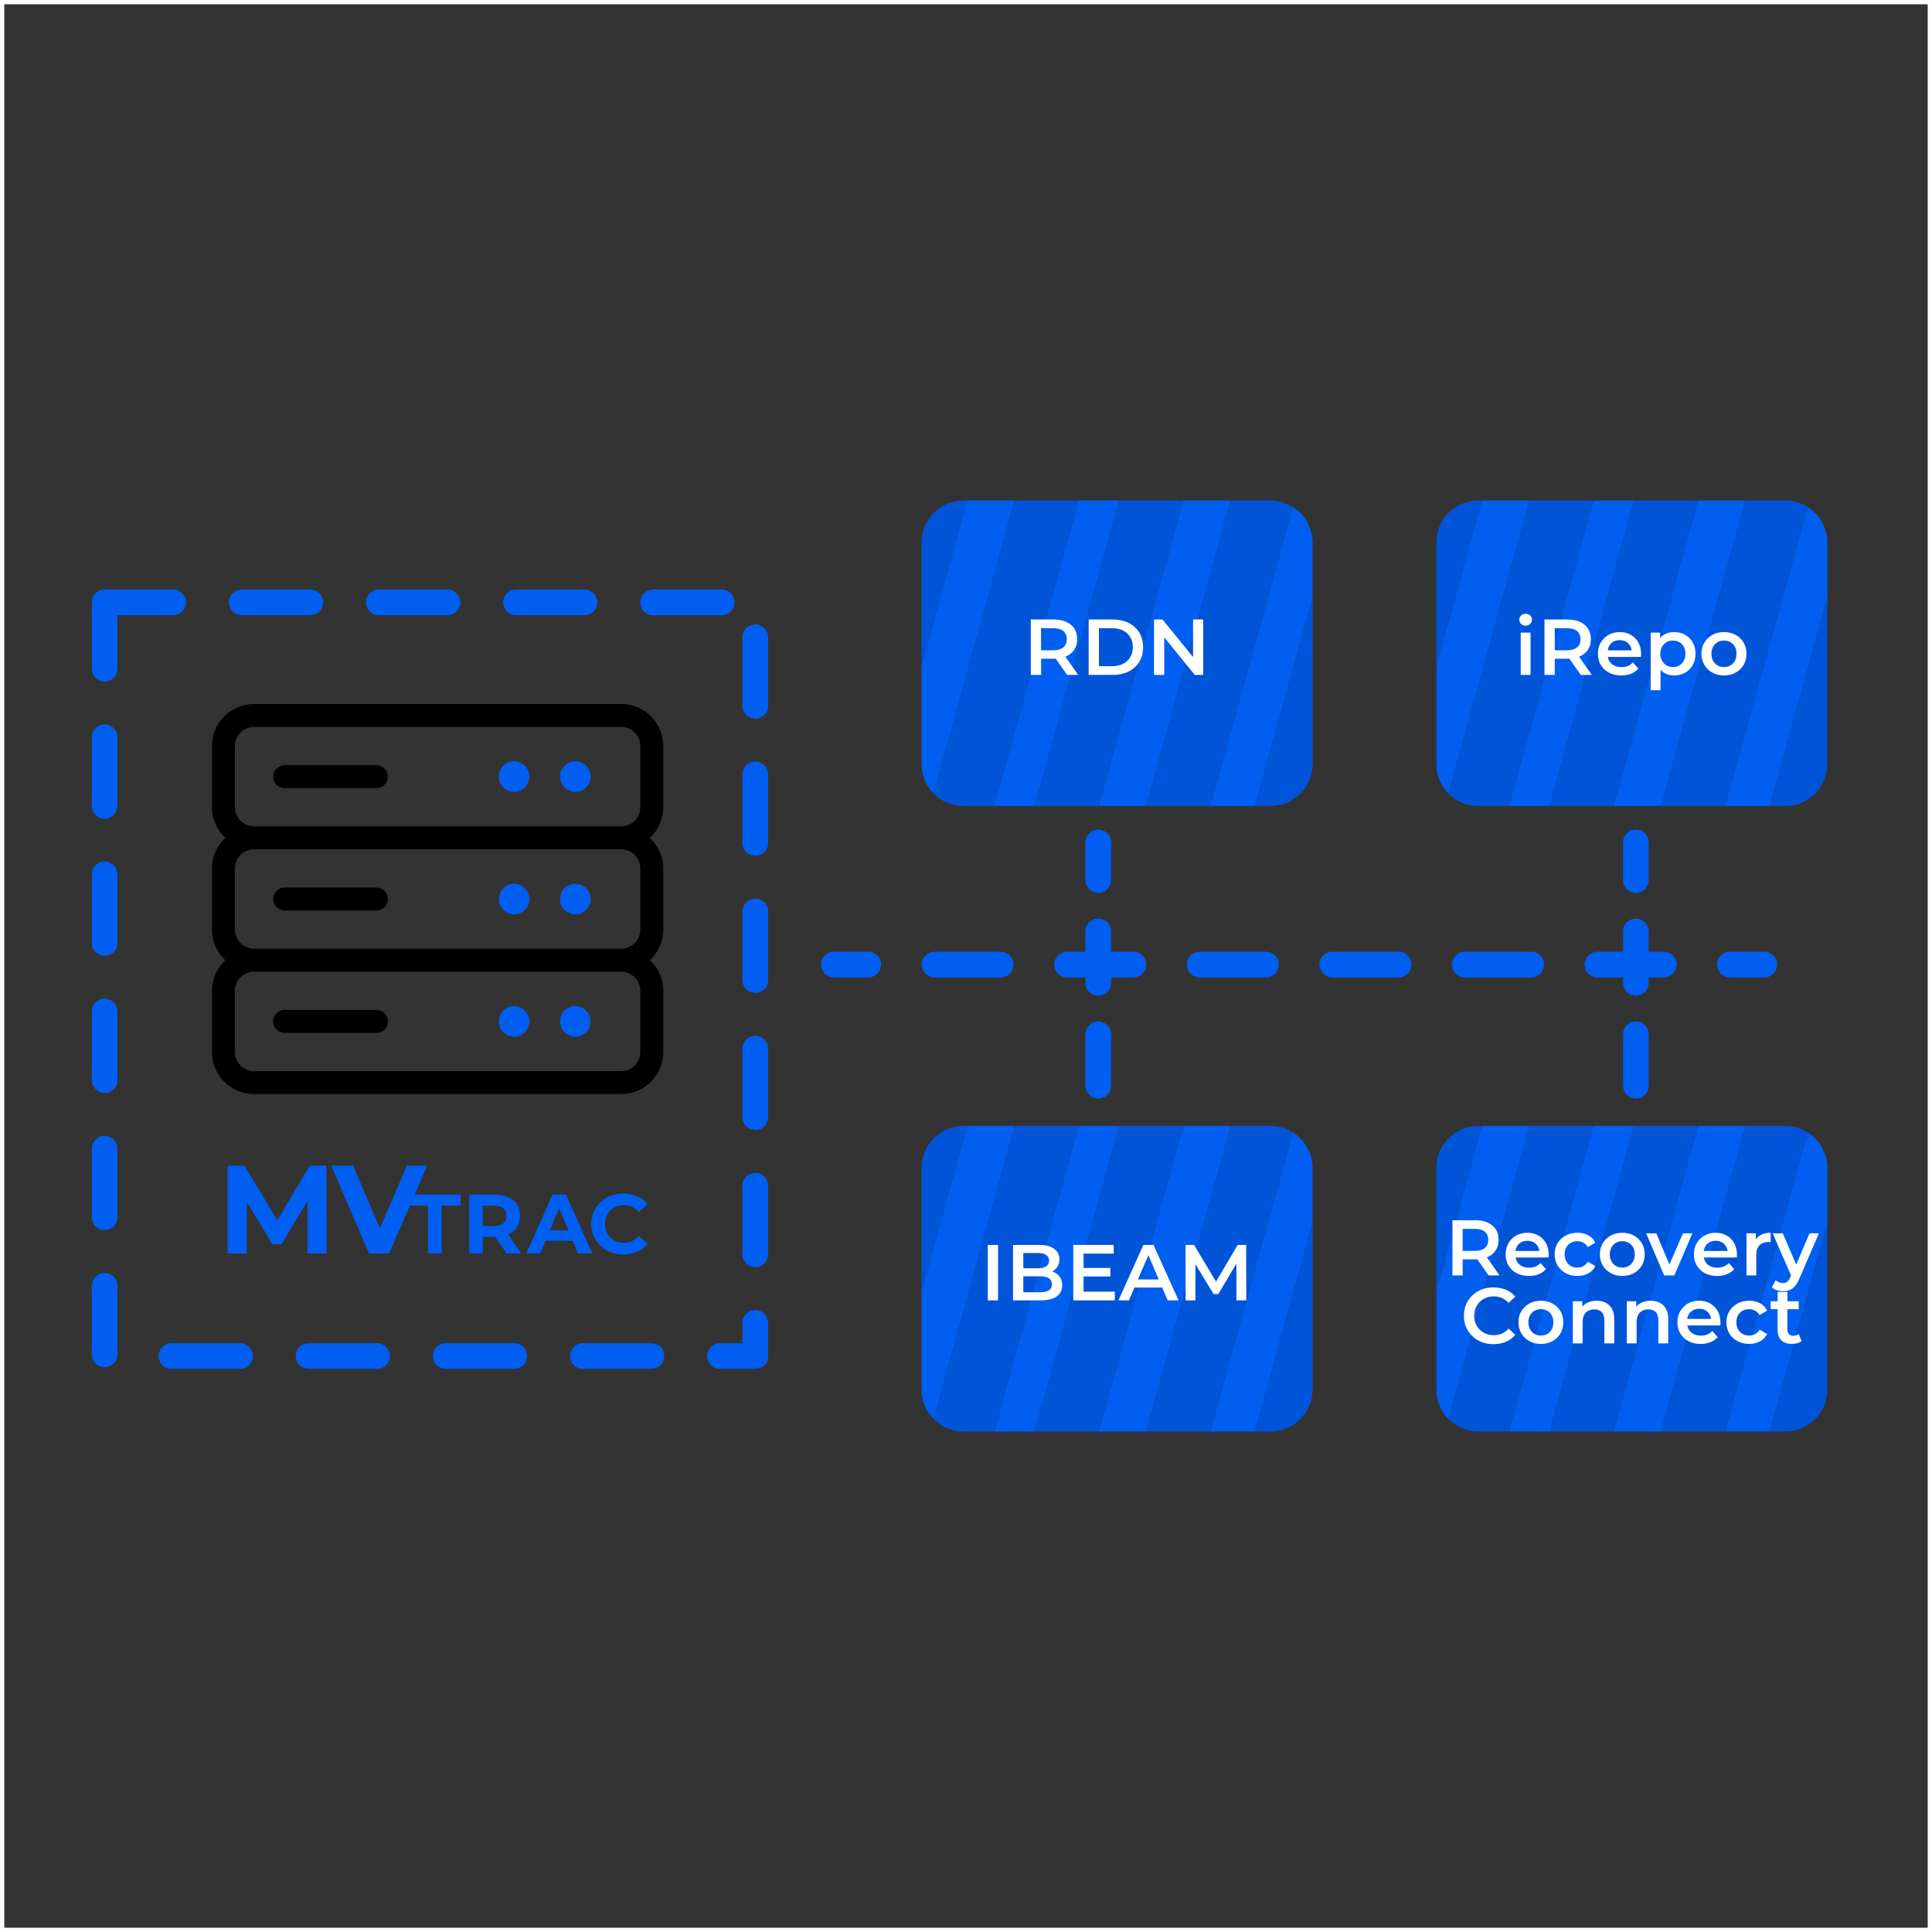 <svg xmlns="http://www.w3.org/2000/svg" id="Layer_2" data-name="Layer 2" viewBox="0 0 450.888 450.888"><rect x="0" y="0" width="450.888" height="450.888" fill="#333333" stroke="none"/><g id="Layer_1-2" data-name="Layer 1"><g><rect x=".5" y=".5" width="449.888" height="449.888" fill="none" stroke="#fff" stroke-miterlimit="10"></rect><g><g><polygon points="72.287 272.038 64.737 284.768 57.057 272.038 53.133 272.038 53.133 292.539 57.585 292.539 57.585 280.499 63.589 290.372 65.726 290.372 71.763 280.234 71.789 292.539 76.24 292.539 76.182 272.038 72.287 272.038" fill="#005ef1"></polygon><polygon points="99.696 272.038 94.981 272.038 88.651 286.68 82.417 272.038 77.291 272.038 86.136 292.539 90.822 292.539 95.655 281.373 99.894 281.373 99.894 292.521 103.074 292.521 103.074 281.373 107.47 281.373 107.47 278.783 96.776 278.783 99.696 272.038" fill="#005ef1"></polygon><path d="M128.935,278.783l-6.104,13.738h3.258l1.224-2.944h6.364l1.224,2.944h3.337l-6.163-13.738h-3.14ZM128.317,287.163l2.178-5.237,2.178,5.237h-4.356Z" fill="#005ef1"></path><path d="M147.506,289.646c-.582.282-1.214.422-1.894.422-.641,0-1.23-.108-1.766-.324-.537-.216-1.001-.52-1.393-.913-.393-.393-.697-.857-.913-1.393-.216-.536-.324-1.131-.324-1.786,0-.654.108-1.249.324-1.786.216-.536.52-1.001.913-1.393.392-.393.857-.697,1.393-.912.536-.216,1.125-.324,1.766-.324.68,0,1.312.137,1.894.412.582.275,1.102.68,1.561,1.217l2.061-1.884c-.654-.798-1.466-1.403-2.434-1.815-.968-.412-2.048-.618-3.238-.618-1.06,0-2.045.174-2.954.52-.909.347-1.701.841-2.375,1.482-.674.641-1.197,1.393-1.57,2.257-.373.864-.559,1.812-.559,2.846s.186,1.982.559,2.846c.373.864.893,1.616,1.561,2.257.667.641,1.455,1.135,2.365,1.482s1.894.52,2.954.52c1.204,0,2.289-.21,3.258-.628.968-.419,1.779-1.027,2.434-1.825l-2.061-1.884c-.458.537-.978.945-1.561,1.227Z" fill="#005ef1"></path><path d="M118.609,288.095c.89-.386,1.577-.948,2.061-1.688.484-.739.726-1.626.726-2.659,0-1.021-.242-1.904-.726-2.65-.484-.746-1.171-1.318-2.061-1.717-.89-.399-1.95-.599-3.179-.599h-5.947v13.738h3.199v-3.847h2.748c.047,0,.09-.005.137-.006l2.669,3.852h3.415l-3.062-4.419c.006-.003.013-.004.02-.007ZM117.451,285.514c-.497.419-1.23.628-2.198.628h-2.591v-4.769h2.591c.968,0,1.701.206,2.198.618.497.412.746.998.746,1.756s-.249,1.348-.746,1.766Z" fill="#005ef1"></path></g><g><path d="M225.718,116.792l-10.659,38.569v22.934c0,2.696,1.086,5.136,2.843,6.913l18.907-68.416h-11.091Z" fill="#005ef0"></path><polygon points="261.216 116.792 251.727 116.792 232.013 188.13 241.502 188.13 261.216 116.792" fill="#005ef0"></polygon><polygon points="267.51 188.13 287.225 116.792 276.134 116.792 256.419 188.13 267.51 188.13" fill="#005ef0"></polygon><path d="M292.883,188.13l13.442-48.642v-12.862c0-3.506-1.841-6.576-4.602-8.317l-19.295,69.82h10.455Z" fill="#005ef0"></path><path d="M236.81,116.792l-18.907,68.416c1.783,1.803,4.256,2.922,6.992,2.922h7.119l19.714-71.338h-14.918Z" fill="#0054d8"></path><path d="M224.894,116.792c-5.432,0-9.835,4.403-9.835,9.835v28.735l10.659-38.569h-.824Z" fill="#0054d8"></path><path d="M282.428,188.13l19.295-69.82c-1.517-.956-3.307-1.518-5.232-1.518h-9.266l-19.714,71.338h14.918Z" fill="#0054d8"></path><polygon points="256.419 188.13 276.134 116.792 261.216 116.792 241.502 188.13 256.419 188.13" fill="#0054d8"></polygon><path d="M296.491,188.13c5.432,0,9.835-4.403,9.835-9.835v-38.807l-13.442,48.642h3.607Z" fill="#0054d8"></path></g><g><path d="M240.566,157.507v-12.931h5.302c1.725,0,3.076.409,4.055,1.228.98.819,1.469,1.943,1.469,3.371,0,.949-.222,1.761-.665,2.438-.443.678-1.074,1.201-1.894,1.57-.818.37-1.801.554-2.946.554h-3.972l1.053-1.071v4.84h-2.401ZM242.967,152.926l-1.053-1.164h3.861c1.059,0,1.856-.228,2.393-.684.535-.456.803-1.09.803-1.903s-.268-1.444-.803-1.894c-.536-.449-1.334-.674-2.393-.674h-3.861l1.053-1.182v7.5ZM249.027,157.507l-3.269-4.692h2.567l3.288,4.692h-2.586Z" fill="#fff"></path><path d="M254.07,157.507v-12.931h5.671c1.379,0,2.602.268,3.667.803,1.065.536,1.894,1.29,2.485,2.263.591.973.887,2.106.887,3.399s-.296,2.427-.887,3.399c-.592.973-1.42,1.727-2.485,2.263s-2.288.804-3.667.804h-5.671ZM256.471,155.475h3.122c.973,0,1.813-.185,2.522-.554.708-.369,1.263-.887,1.663-1.552.399-.665.6-1.441.6-2.328,0-.911-.2-1.693-.6-2.346-.4-.652-.955-1.164-1.663-1.533-.708-.369-1.549-.554-2.522-.554h-3.122v8.867Z" fill="#fff"></path><path d="M269.328,157.507v-12.931h1.977l8.109,9.976h-.979v-9.976h2.364v12.931h-1.977l-8.091-9.976h.979v9.976h-2.383Z" fill="#fff"></path></g><g><polygon points="381.356 116.792 371.867 116.792 352.153 188.13 361.642 188.13 381.356 116.792" fill="#005ef0"></polygon><path d="M345.858,116.792l-10.659,38.569v22.934c0,2.696,1.086,5.136,2.843,6.913l18.907-68.416h-11.091Z" fill="#005ef0"></path><polygon points="387.651 188.13 407.365 116.792 396.274 116.792 376.56 188.13 387.651 188.13" fill="#005ef0"></polygon><path d="M413.023,188.13l13.442-48.642v-12.861c0-3.506-1.841-6.576-4.602-8.317l-19.295,69.82h10.455Z" fill="#005ef0"></path><path d="M356.95,116.792l-18.907,68.416c1.783,1.803,4.256,2.922,6.992,2.922h7.119l19.714-71.338h-14.918Z" fill="#0054d8"></path><path d="M345.034,116.792c-5.431,0-9.835,4.403-9.835,9.835v28.735l10.659-38.569h-.824Z" fill="#0054d8"></path><path d="M402.568,188.13l19.295-69.82c-1.517-.956-3.307-1.518-5.232-1.518h-9.266l-19.714,71.338h14.918Z" fill="#0054d8"></path><polygon points="376.56 188.13 396.274 116.792 381.356 116.792 361.642 188.13 376.56 188.13" fill="#0054d8"></polygon><path d="M416.631,188.13c5.431,0,9.835-4.403,9.835-9.835v-38.807l-13.442,48.642h3.607Z" fill="#0054d8"></path></g><g><path d="M356.051,146.017c-.432,0-.785-.136-1.062-.407-.276-.271-.415-.603-.415-.998,0-.369.139-.69.415-.96.277-.271.631-.406,1.062-.406s.785.127,1.062.378c.277.252.416.576.416.97,0,.395-.137.73-.407,1.007-.271.277-.628.416-1.071.416ZM354.906,157.507v-9.865h2.291v9.865h-2.291Z" fill="#fff"></path><path d="M360.447,157.507v-12.931h5.302c1.725,0,3.076.409,4.056,1.228.979.819,1.468,1.943,1.468,3.371,0,.949-.222,1.761-.665,2.438-.443.678-1.074,1.201-1.893,1.57-.82.37-1.802.554-2.947.554h-3.972l1.053-1.071v4.84h-2.401ZM362.849,152.926l-1.053-1.164h3.861c1.059,0,1.856-.228,2.392-.684.536-.456.804-1.09.804-1.903s-.268-1.444-.804-1.894c-.535-.449-1.333-.674-2.392-.674h-3.861l1.053-1.182v7.5ZM368.908,157.507l-3.269-4.692h2.567l3.288,4.692h-2.586Z" fill="#fff"></path><path d="M378.366,157.637c-1.097,0-2.054-.219-2.872-.656-.82-.437-1.454-1.035-1.903-1.792-.45-.757-.675-1.628-.675-2.614,0-.985.219-1.856.656-2.614s1.041-1.355,1.81-1.792c.769-.437,1.647-.656,2.633-.656.96,0,1.816.212,2.567.637.751.425,1.343,1.02,1.773,1.783.431.764.646,1.669.646,2.716,0,.086-.003.194-.009.323-.007.129-.016.243-.028.342h-8.221v-1.533h7.002l-.924.48c.012-.554-.102-1.05-.342-1.487s-.569-.776-.988-1.016-.911-.36-1.478-.36c-.555,0-1.051.12-1.487.36-.438.24-.773.582-1.007,1.025-.234.443-.352.955-.352,1.533v.369c0,.591.133,1.115.398,1.57.265.456.644.81,1.136,1.062.493.252,1.065.378,1.719.378.554,0,1.053-.092,1.496-.277.443-.185.838-.456,1.183-.813l1.256,1.441c-.456.517-1.02.912-1.69,1.182-.671.272-1.438.407-2.3.407Z" fill="#fff"></path><path d="M385.238,161.091v-13.449h2.198v2.328l-.093,2.623.185,2.623v5.875h-2.291ZM390.688,157.637c-.812,0-1.545-.182-2.198-.545s-1.17-.92-1.552-1.672c-.382-.751-.572-1.7-.572-2.845,0-1.157.182-2.108.545-2.854.363-.745.877-1.299,1.542-1.663.665-.363,1.41-.545,2.235-.545.961,0,1.816.209,2.568.628.751.419,1.345,1.01,1.782,1.773.438.764.656,1.651.656,2.66,0,1.022-.219,1.912-.656,2.669-.438.758-1.031,1.346-1.782,1.764-.752.419-1.607.628-2.568.628ZM390.41,155.678c.566,0,1.068-.129,1.506-.388s.785-.622,1.044-1.09c.259-.468.388-1.01.388-1.626,0-.628-.129-1.173-.388-1.635s-.606-.819-1.044-1.071-.94-.379-1.506-.379c-.541,0-1.034.127-1.478.379s-.794.609-1.053,1.071-.388,1.007-.388,1.635c0,.616.129,1.158.388,1.626.259.468.609.831,1.053,1.09s.936.388,1.478.388Z" fill="#fff"></path><path d="M402.326,157.637c-.998,0-1.894-.219-2.688-.656-.794-.437-1.419-1.038-1.875-1.801s-.684-1.632-.684-2.605c0-.998.228-1.872.684-2.623.456-.751,1.078-1.345,1.866-1.783.788-.437,1.688-.656,2.697-.656,1.022,0,1.93.219,2.725.656.794.438,1.416,1.032,1.865,1.783.45.751.675,1.625.675,2.623,0,.986-.225,1.857-.675,2.614-.449.757-1.074,1.355-1.875,1.792s-1.705.656-2.715.656ZM402.326,155.678c.566,0,1.071-.126,1.515-.378s.791-.616,1.044-1.09c.252-.474.379-1.019.379-1.635,0-.628-.127-1.173-.379-1.635-.253-.462-.601-.819-1.044-1.071s-.942-.379-1.497-.379c-.554,0-1.053.127-1.496.379s-.794.609-1.053,1.071-.388,1.007-.388,1.635c0,.616.129,1.161.388,1.635s.609.837,1.053,1.09.935.378,1.478.378Z" fill="#fff"></path></g><g><polygon points="261.216 262.758 251.727 262.758 232.013 334.096 241.502 334.096 261.216 262.758" fill="#005ef0"></polygon><polygon points="267.51 334.096 287.225 262.758 276.134 262.758 256.419 334.096 267.51 334.096" fill="#005ef0"></polygon><path d="M292.883,334.096l13.442-48.642v-12.862c0-3.506-1.841-6.575-4.602-8.317l-19.295,69.82h10.455Z" fill="#005ef0"></path><path d="M225.718,262.758l-10.659,38.569v22.934c0,2.696,1.086,5.136,2.843,6.913l18.907-68.416h-11.091Z" fill="#005ef0"></path><path d="M236.81,262.758l-18.907,68.416c1.783,1.803,4.256,2.922,6.992,2.922h7.119l19.714-71.338h-14.918Z" fill="#0054d8"></path><path d="M224.894,262.758c-5.432,0-9.835,4.403-9.835,9.835v28.735l10.659-38.569h-.824Z" fill="#0054d8"></path><path d="M282.428,334.096l19.295-69.82c-1.516-.956-3.307-1.518-5.232-1.518h-9.266l-19.714,71.338h14.918Z" fill="#0054d8"></path><polygon points="256.419 334.096 276.134 262.758 261.216 262.758 241.502 334.096 256.419 334.096" fill="#0054d8"></polygon><path d="M296.491,334.096c5.432,0,9.835-4.403,9.835-9.835v-38.807l-13.442,48.642h3.607Z" fill="#0054d8"></path></g><g><path d="M230.526,303.474v-12.931h2.402v12.931h-2.402Z" fill="#fff"></path><path d="M236.419,303.474v-12.931h6.077c1.539,0,2.716.305,3.528.914.814.61,1.22,1.426,1.22,2.448,0,.69-.16,1.278-.48,1.764-.32.487-.748.862-1.284,1.127-.535.265-1.117.398-1.745.398l.332-.665c.727,0,1.379.132,1.958.397.579.265,1.035.65,1.367,1.155.333.505.499,1.133.499,1.884,0,1.108-.422,1.97-1.266,2.586-.844.616-2.097.924-3.76.924h-6.446ZM238.821,301.589h3.897c.887,0,1.57-.148,2.051-.443s.721-.769.721-1.422c0-.64-.24-1.111-.721-1.413s-1.164-.453-2.051-.453h-4.082v-1.866h3.583c.825,0,1.466-.147,1.922-.443.455-.295.684-.739.684-1.33,0-.603-.229-1.053-.684-1.348-.456-.296-1.097-.443-1.922-.443h-3.398v9.163Z" fill="#fff"></path><path d="M250.477,303.474v-12.931h9.44v2.032h-7.038v8.867h7.297v2.032h-9.698ZM252.694,297.894v-1.977h6.429v1.977h-6.429Z" fill="#fff"></path><path d="M261.025,303.474l5.819-12.931h2.364l5.838,12.931h-2.531l-4.987-11.657h.961l-5.007,11.657h-2.457ZM263.703,300.481l.665-1.884h6.965l.646,1.884h-8.276Z" fill="#fff"></path><path d="M276.69,303.474v-12.931h1.977l5.653,9.44h-1.034l5.561-9.44h1.977l.037,12.931h-2.31v-9.366h.462l-4.692,7.907h-1.09l-4.804-7.907h.555v9.366h-2.291Z" fill="#fff"></path></g><g><path d="M345.858,262.758l-10.659,38.569v22.934c0,2.696,1.086,5.136,2.843,6.913l18.907-68.416h-11.091Z" fill="#005ef0"></path><path d="M421.863,264.276l-19.295,69.82h10.455l13.442-48.642v-12.862c0-3.506-1.841-6.575-4.602-8.317Z" fill="#005ef0"></path><polygon points="371.867 262.758 352.153 334.096 361.642 334.096 381.356 262.758 371.867 262.758" fill="#005ef0"></polygon><polygon points="396.274 262.758 376.56 334.096 387.651 334.096 407.365 262.758 396.274 262.758" fill="#005ef0"></polygon><path d="M356.95,262.758l-18.907,68.416c1.783,1.803,4.256,2.922,6.992,2.922h7.119l19.714-71.338h-14.918Z" fill="#0054d8"></path><path d="M345.034,262.758c-5.431,0-9.835,4.403-9.835,9.835v28.735l10.659-38.569h-.824Z" fill="#0054d8"></path><path d="M416.631,262.758h-9.266l-19.714,71.338h14.918l19.295-69.82c-1.517-.956-3.307-1.518-5.232-1.518Z" fill="#0054d8"></path><polygon points="381.356 262.758 361.642 334.096 376.56 334.096 396.274 262.758 381.356 262.758" fill="#0054d8"></polygon><path d="M416.631,334.096c5.431,0,9.835-4.403,9.835-9.835v-38.807l-13.442,48.642h3.607Z" fill="#0054d8"></path></g><g><path d="M338.964,297.655v-12.88h5.281c1.717,0,3.063.408,4.038,1.224.976.816,1.463,1.935,1.463,3.358,0,.945-.221,1.754-.662,2.429-.441.675-1.07,1.196-1.886,1.564-.816.368-1.794.552-2.935.552h-3.957l1.049-1.067v4.821h-2.392ZM341.356,293.092l-1.049-1.159h3.846c1.055,0,1.85-.227,2.383-.681.534-.454.801-1.085.801-1.895s-.267-1.438-.801-1.886c-.533-.447-1.328-.671-2.383-.671h-3.846l1.049-1.178v7.471ZM347.391,297.655l-3.256-4.674h2.557l3.275,4.674h-2.576Z" fill="#fff"></path><path d="M356.812,297.784c-1.092,0-2.046-.218-2.86-.653-.816-.435-1.448-1.03-1.895-1.785-.448-.754-.672-1.622-.672-2.603s.218-1.85.653-2.604,1.036-1.349,1.803-1.785c.767-.435,1.641-.653,2.622-.653.957,0,1.81.212,2.558.635.748.423,1.337,1.016,1.767,1.776.429.761.644,1.662.644,2.705,0,.086-.003.193-.009.322-.007.129-.016.242-.027.34h-8.188v-1.527h6.974l-.92.478c.013-.552-.101-1.045-.341-1.481-.238-.435-.566-.772-.984-1.012-.416-.239-.907-.359-1.472-.359-.552,0-1.046.12-1.481.359s-.769.58-1.002,1.021c-.233.442-.35.951-.35,1.527v.368c0,.589.131,1.11.396,1.564.264.454.641.807,1.132,1.058.49.252,1.06.377,1.711.377.552,0,1.049-.092,1.49-.276s.834-.454,1.178-.81l1.251,1.435c-.454.515-1.015.908-1.684,1.178s-1.433.405-2.291.405Z" fill="#fff"></path><path d="M368.147,297.784c-1.031,0-1.948-.218-2.751-.653-.804-.435-1.433-1.03-1.887-1.785s-.681-1.622-.681-2.603c0-.994.227-1.865.681-2.613s1.083-1.34,1.887-1.776c.803-.435,1.72-.653,2.751-.653.943,0,1.784.197,2.521.589.735.393,1.288.963,1.655,1.711l-1.748,1.03c-.294-.454-.652-.794-1.076-1.021-.423-.227-.88-.341-1.371-.341-.564,0-1.073.126-1.526.377-.454.252-.81.607-1.067,1.067s-.387,1.002-.387,1.628c0,.625.129,1.171.387,1.637.258.466.613.825,1.067,1.077.453.252.963.377,1.526.377.491,0,.948-.113,1.371-.34.424-.227.782-.573,1.076-1.04l1.748,1.03c-.367.736-.92,1.304-1.655,1.702-.736.399-1.577.598-2.521.598Z" fill="#fff"></path><path d="M378.598,297.784c-.994,0-1.887-.218-2.678-.653-.791-.435-1.414-1.033-1.867-1.794-.454-.76-.682-1.625-.682-2.594,0-.994.228-1.865.682-2.613.453-.748,1.072-1.34,1.857-1.776.785-.435,1.682-.653,2.688-.653,1.018,0,1.922.218,2.714.653.791.435,1.41,1.028,1.858,1.776.447.748.671,1.619.671,2.613,0,.981-.224,1.849-.671,2.603-.448.754-1.07,1.35-1.868,1.785-.798.435-1.699.653-2.704.653ZM378.598,295.834c.564,0,1.066-.126,1.508-.377.442-.252.789-.613,1.04-1.085s.377-1.015.377-1.628c0-.626-.126-1.169-.377-1.628s-.598-.816-1.04-1.067c-.441-.252-.938-.377-1.49-.377-.552,0-1.049.126-1.49.377s-.791.607-1.049,1.067-.387,1.002-.387,1.628c0,.613.129,1.156.387,1.628s.607.834,1.049,1.085.932.377,1.473.377Z" fill="#fff"></path><path d="M388.386,297.655l-4.214-9.826h2.374l3.644,8.666h-1.178l3.753-8.666h2.208l-4.213,9.826h-2.374Z" fill="#fff"></path><path d="M400.75,297.784c-1.092,0-2.045-.218-2.861-.653-.815-.435-1.447-1.03-1.895-1.785-.448-.754-.672-1.622-.672-2.603s.218-1.85.653-2.604c.435-.754,1.036-1.349,1.803-1.785.767-.435,1.641-.653,2.622-.653.957,0,1.81.212,2.558.635.748.423,1.337,1.016,1.767,1.776.43.761.644,1.662.644,2.705,0,.086-.004.193-.01.322s-.016.242-.027.34h-8.188v-1.527h6.974l-.92.478c.012-.552-.102-1.045-.34-1.481-.239-.435-.568-.772-.984-1.012-.418-.239-.908-.359-1.473-.359-.552,0-1.046.12-1.48.359-.435.239-.77.58-1.003,1.021-.233.442-.35.951-.35,1.527v.368c0,.589.132,1.11.396,1.564s.641.807,1.131,1.058c.491.252,1.062.377,1.712.377.552,0,1.049-.092,1.49-.276s.834-.454,1.178-.81l1.251,1.435c-.454.515-1.016.908-1.684,1.178-.669.27-1.433.405-2.291.405Z" fill="#fff"></path><path d="M407.595,297.655v-9.826h2.19v2.705l-.258-.791c.281-.662.742-1.169,1.38-1.518s1.417-.524,2.337-.524v2.19c-.086-.012-.172-.021-.258-.028-.086-.006-.166-.009-.239-.009-.884,0-1.583.252-2.098.754-.515.503-.772,1.27-.772,2.3v4.747h-2.282Z" fill="#fff"></path><path d="M416.133,301.353c-.491,0-.976-.08-1.453-.239-.478-.159-.872-.38-1.178-.662l.901-1.674c.232.196.493.355.782.478.287.123.592.184.91.184.417,0,.755-.104,1.012-.312.258-.209.497-.565.718-1.067l.552-1.251.222-.294,3.698-8.685h2.208l-4.601,10.635c-.307.724-.646,1.297-1.02,1.72-.374.423-.792.724-1.251.902-.461.178-.961.267-1.5.267ZM418.139,298.005l-4.435-10.175h2.373l3.625,8.482-1.563,1.693Z" fill="#fff"></path><path d="M348.523,313.698c-.993,0-1.907-.163-2.741-.488-.834-.325-1.562-.788-2.181-1.389-.619-.601-1.101-1.3-1.444-2.098-.344-.797-.516-1.68-.516-2.649,0-.969.172-1.852.516-2.65.344-.797.828-1.496,1.453-2.097.626-.601,1.355-1.065,2.19-1.389.834-.325,1.748-.488,2.741-.488,1.055,0,2.018.181,2.889.543s1.607.898,2.208,1.61l-1.546,1.454c-.477-.503-1.006-.88-1.582-1.132-.576-.251-1.195-.377-1.858-.377-.675,0-1.291.11-1.849.331-.559.221-1.043.534-1.454.939s-.733.883-.966,1.435c-.233.552-.35,1.159-.35,1.822,0,.662.116,1.27.35,1.822.232.552.555,1.03.966,1.435s.895.717,1.454.939c.558.221,1.174.331,1.849.331.663,0,1.282-.126,1.858-.377.576-.251,1.105-.635,1.582-1.15l1.546,1.454c-.601.711-1.337,1.252-2.208,1.619-.871.368-1.84.552-2.907.552Z" fill="#fff"></path><path d="M359.6,313.643c-.994,0-1.886-.218-2.678-.653-.791-.435-1.413-1.033-1.867-1.794-.454-.76-.681-1.625-.681-2.594,0-.994.227-1.865.681-2.613s1.073-1.34,1.858-1.776c.785-.435,1.681-.653,2.687-.653,1.018,0,1.923.218,2.714.653.791.435,1.411,1.028,1.858,1.776s.672,1.619.672,2.613c0,.981-.225,1.849-.672,2.603s-1.07,1.35-1.867,1.785c-.798.435-1.699.653-2.705.653ZM359.6,311.692c.565,0,1.067-.126,1.509-.377s.788-.613,1.04-1.085c.251-.472.377-1.015.377-1.628,0-.626-.126-1.169-.377-1.628-.252-.46-.599-.816-1.04-1.067s-.939-.377-1.49-.377-1.049.126-1.49.377c-.442.252-.792.607-1.049,1.067-.258.46-.387,1.002-.387,1.628,0,.613.129,1.156.387,1.628.257.472.606.834,1.049,1.085.441.252.932.377,1.472.377Z" fill="#fff"></path><path d="M367.07,313.514v-9.826h2.19v2.668l-.387-.828c.331-.625.824-1.11,1.48-1.453.656-.344,1.414-.516,2.273-.516.797,0,1.499.154,2.106.46.607.307,1.092.779,1.453,1.417.362.638.543,1.454.543,2.447v5.63h-2.3v-5.336c0-.871-.202-1.521-.607-1.951-.404-.429-.981-.644-1.73-.644-.54,0-1.019.11-1.435.331-.418.221-.74.549-.967.984s-.34.984-.34,1.647v4.968h-2.282Z" fill="#fff"></path><path d="M379.674,313.514v-9.826h2.189v2.668l-.387-.828c.332-.625.825-1.11,1.481-1.453.656-.344,1.414-.516,2.272-.516.797,0,1.5.154,2.107.46.606.307,1.091.779,1.453,1.417.361.638.543,1.454.543,2.447v5.63h-2.301v-5.336c0-.871-.202-1.521-.606-1.951-.405-.429-.981-.644-1.73-.644-.54,0-1.019.11-1.435.331s-.739.549-.966.984c-.228.435-.341.984-.341,1.647v4.968h-2.281Z" fill="#fff"></path><path d="M396.896,313.643c-1.092,0-2.046-.218-2.86-.653-.816-.435-1.448-1.03-1.895-1.785-.448-.754-.672-1.622-.672-2.603s.218-1.85.653-2.604,1.036-1.349,1.803-1.785c.767-.435,1.641-.653,2.622-.653.957,0,1.81.212,2.558.635.748.423,1.337,1.016,1.767,1.776.429.761.644,1.662.644,2.705,0,.086-.003.193-.009.322-.007.129-.016.242-.027.34h-8.188v-1.527h6.974l-.92.478c.013-.552-.101-1.045-.341-1.481-.238-.435-.566-.772-.984-1.012-.416-.239-.907-.359-1.472-.359-.552,0-1.046.12-1.481.359s-.769.58-1.002,1.021c-.233.442-.35.951-.35,1.527v.368c0,.589.131,1.11.396,1.564.264.454.641.807,1.132,1.058.49.252,1.06.377,1.711.377.552,0,1.049-.092,1.49-.276s.834-.454,1.178-.81l1.251,1.435c-.454.515-1.015.908-1.684,1.178s-1.433.405-2.291.405Z" fill="#fff"></path><path d="M408.231,313.643c-1.031,0-1.947-.218-2.751-.653-.804-.435-1.433-1.03-1.886-1.785-.454-.754-.682-1.622-.682-2.603,0-.994.228-1.865.682-2.613.453-.748,1.082-1.34,1.886-1.776.804-.435,1.72-.653,2.751-.653.944,0,1.784.197,2.521.589.736.393,1.288.963,1.656,1.711l-1.748,1.03c-.295-.454-.653-.794-1.077-1.021-.423-.227-.88-.341-1.37-.341-.565,0-1.073.126-1.527.377s-.81.607-1.067,1.067-.387,1.002-.387,1.628c0,.625.129,1.171.387,1.637.258.466.613.825,1.067,1.077s.963.377,1.527.377c.49,0,.947-.113,1.37-.34.424-.227.782-.573,1.077-1.04l1.748,1.03c-.368.736-.92,1.304-1.656,1.702-.736.399-1.576.598-2.521.598Z" fill="#fff"></path><path d="M413.235,305.528v-1.84h6.551v1.84h-6.551ZM418.24,313.643c-1.079,0-1.913-.279-2.502-.837-.589-.558-.884-1.377-.884-2.457v-8.832h2.282v8.758c0,.466.122.828.368,1.085.245.258.588.386,1.03.386.503,0,.92-.135,1.251-.405l.662,1.638c-.282.221-.619.387-1.012.497s-.791.166-1.196.166Z" fill="#fff"></path></g><g><path d="M154.792,174.11c0-5.415-4.404-9.818-9.818-9.818H59.287c-5.415,0-9.818,4.404-9.818,9.818v14.281c0,2.821,1.211,5.348,3.122,7.141-1.91,1.792-3.122,4.32-3.122,7.141v14.281c0,2.821,1.211,5.348,3.122,7.141-1.91,1.792-3.122,4.32-3.122,7.141v14.281c0,5.415,4.403,9.818,9.818,9.818h85.687c5.415,0,9.818-4.404,9.818-9.818v-14.281c0-2.821-1.212-5.348-3.122-7.141,1.91-1.792,3.122-4.32,3.122-7.141v-14.281c0-2.821-1.212-5.348-3.122-7.141,1.91-1.792,3.122-4.32,3.122-7.141v-14.281ZM149.436,245.516c0,2.462-2.002,4.463-4.463,4.463H59.287c-2.461,0-4.463-2.001-4.463-4.463v-14.281c0-2.462,2.002-4.463,4.463-4.463h85.687c2.461,0,4.463,2.001,4.463,4.463v14.281ZM149.436,216.953c0,2.462-2.002,4.463-4.463,4.463H59.287c-2.461,0-4.463-2.001-4.463-4.463v-14.281c0-2.461,2.002-4.463,4.463-4.463h85.687c2.461,0,4.463,2.002,4.463,4.463v14.281ZM149.436,188.391c0,2.462-2.002,4.463-4.463,4.463H59.287c-2.461,0-4.463-2.001-4.463-4.463v-14.281c0-2.462,2.002-4.463,4.463-4.463h85.687c2.461,0,4.463,2.001,4.463,4.463v14.281Z"></path><circle cx="134.263" cy="181.251" r="3.57" fill="#005ef1"></circle><circle cx="134.263" cy="209.813" r="3.57" fill="#005ef1"></circle><path d="M87.849,178.573h-21.422c-1.478,0-2.678,1.199-2.678,2.678s1.199,2.678,2.678,2.678h21.422c1.478,0,2.678-1.199,2.678-2.678s-1.199-2.678-2.678-2.678Z"></path><path d="M66.427,212.49h21.422c1.478,0,2.678-1.199,2.678-2.678s-1.199-2.678-2.678-2.678h-21.422c-1.478,0-2.678,1.199-2.678,2.678s1.199,2.678,2.678,2.678Z"></path><circle cx="134.263" cy="238.375" r="3.57" fill="#005ef1"></circle><circle cx="119.981" cy="181.251" r="3.57" fill="#005ef1"></circle><circle cx="119.981" cy="209.813" r="3.57" fill="#005ef1"></circle><circle cx="119.981" cy="238.375" r="3.57" fill="#005ef1"></circle><path d="M66.427,241.053h21.422c1.478,0,2.678-1.199,2.678-2.678s-1.199-2.678-2.678-2.678h-21.422c-1.478,0-2.678,1.199-2.678,2.678s1.199,2.678,2.678,2.678Z"></path></g><g><g><line x1="194.628" y1="225.113" x2="202.628" y2="225.113" fill="none" stroke="#005ef1" stroke-linecap="round" stroke-linejoin="round" stroke-width="6"></line><line x1="218.099" y1="225.113" x2="396.011" y2="225.113" fill="none" stroke="#005ef1" stroke-dasharray="15.471 15.471" stroke-linecap="round" stroke-linejoin="round" stroke-width="6"></line><line x1="403.747" y1="225.113" x2="411.747" y2="225.113" fill="none" stroke="#005ef1" stroke-linecap="round" stroke-linejoin="round" stroke-width="6"></line></g><line x1="256.314" y1="253.383" x2="256.314" y2="196.607" fill="none" stroke="#005ef1" stroke-dasharray="12" stroke-linecap="round" stroke-linejoin="round" stroke-width="6"></line><line x1="381.78" y1="253.383" x2="381.78" y2="196.607" fill="none" stroke="#005ef1" stroke-dasharray="12" stroke-linecap="round" stroke-linejoin="round" stroke-width="6"></line></g><rect x="24.422" y="140.577" width="151.852" height="175.894" fill="none" stroke="#005ef1" stroke-dasharray="16" stroke-linecap="round" stroke-linejoin="round" stroke-width="6"></rect></g></g></g></svg>